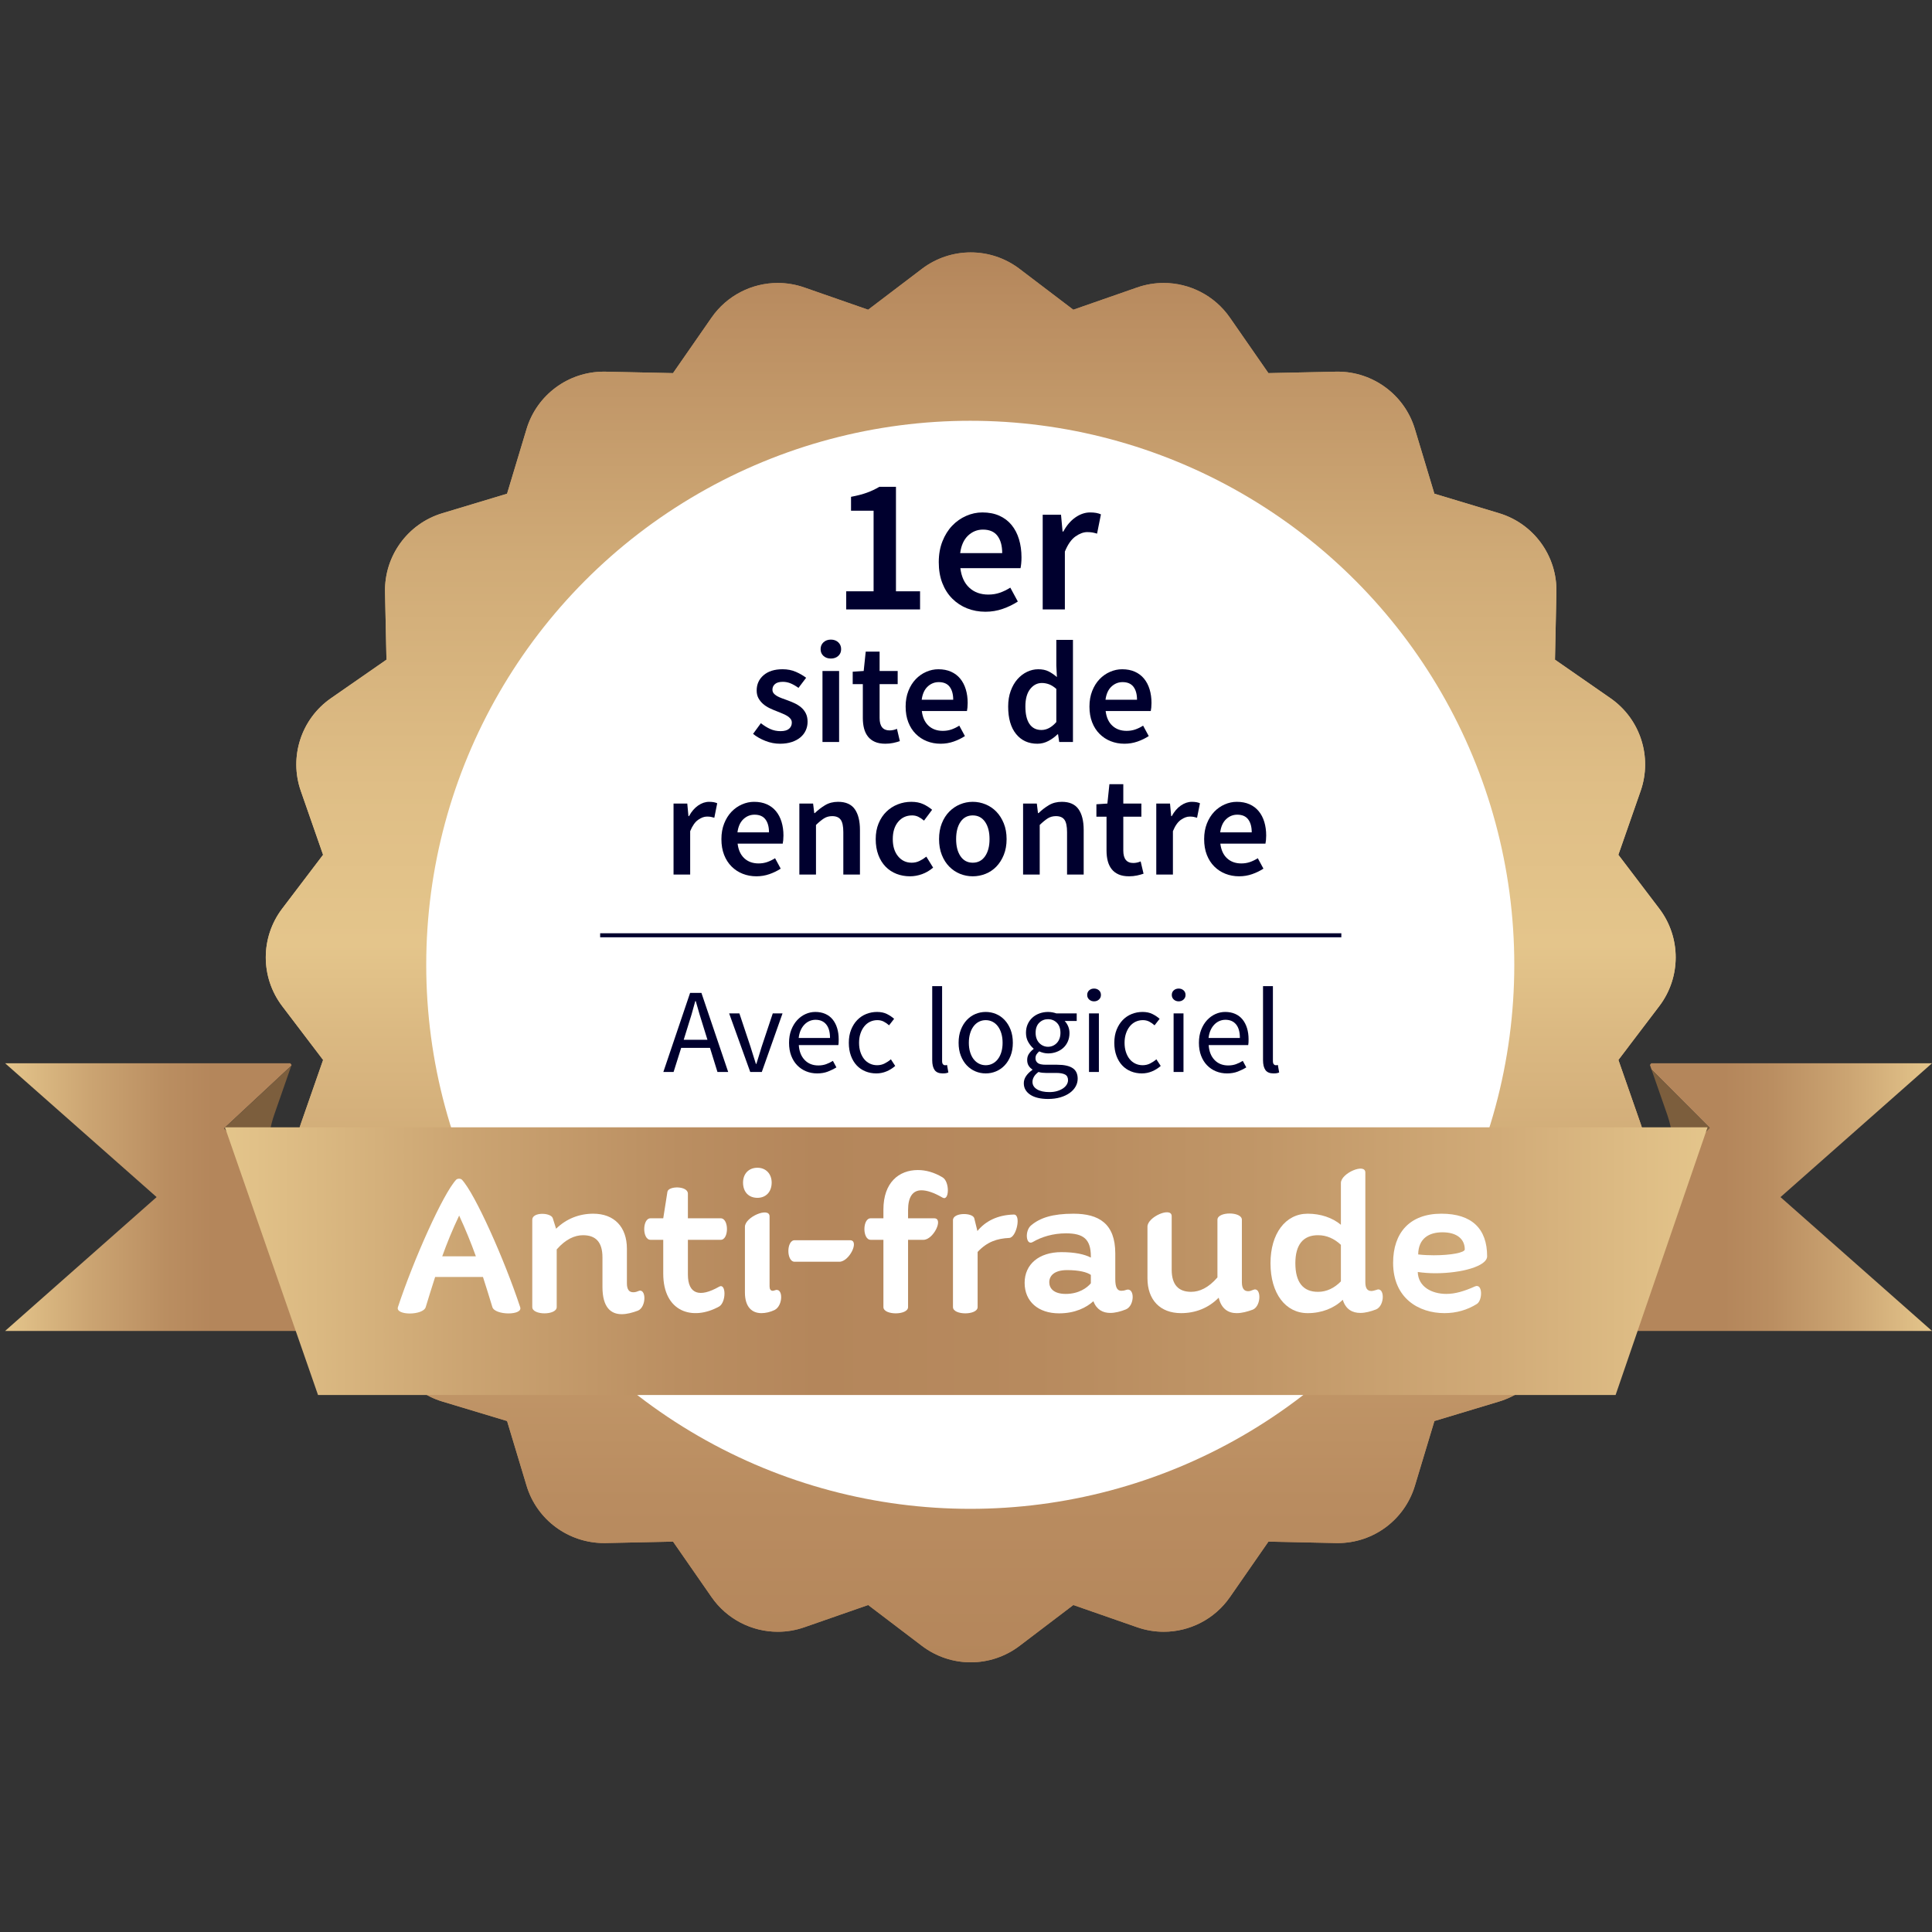<?xml version="1.0" encoding="utf-8"?>
<!-- Generator: Adobe Illustrator 16.0.0, SVG Export Plug-In . SVG Version: 6.00 Build 0)  -->
<!DOCTYPE svg PUBLIC "-//W3C//DTD SVG 1.1//EN" "http://www.w3.org/Graphics/SVG/1.1/DTD/svg11.dtd">
<svg version="1.1" id="Capa_1" xmlns="http://www.w3.org/2000/svg" xmlns:xlink="http://www.w3.org/1999/xlink" x="0px" y="0px"
	 width="480.928px" height="480.926px" viewBox="0 0 480.928 480.926" enable-background="new 0 0 480.928 480.926"
	 xml:space="preserve">
<rect x="0" y="0" width="480.928" height="480.926" fill="#333333" stroke="none"/>
<linearGradient id="SVGID_1_" gradientUnits="userSpaceOnUse" x1="-2666.192" y1="4086.627" x2="-2536.409" y2="4086.627" gradientTransform="matrix(-1 0 0 1 -2535.139 -3788.635)">
	<stop  offset="0.601" style="stop-color:#B4865B"/>
	<stop  offset="0.693" style="stop-color:#BA8E61"/>
	<stop  offset="0.837" style="stop-color:#CBA472"/>
	<stop  offset="1" style="stop-color:#E4C58B"/>
</linearGradient>
<path fill="url(#SVGID_1_)" d="M89.131,316.023l-10.73-7.448c-5.21-3.614-8.813-8.854-10.51-14.66l-12.127-13.021l16.746-15.599
	l0.072-0.206l-0.316-0.416H1.271l37.715,33.316l-37.715,33.32h87.625c-0.045-0.733-0.061-1.479-0.045-2.225L89.131,316.023z"/>
<linearGradient id="SVGID_2_" gradientUnits="userSpaceOnUse" x1="-2179.897" y1="3348.654" x2="-2050.115" y2="3348.654" gradientTransform="matrix(1 0 0 -1 2531.043 3646.648)">
	<stop  offset="0.601" style="stop-color:#B4865B"/>
	<stop  offset="0.693" style="stop-color:#BA8E61"/>
	<stop  offset="0.837" style="stop-color:#CBA472"/>
	<stop  offset="1" style="stop-color:#E4C58B"/>
</linearGradient>
<path fill="url(#SVGID_2_)" d="M443.213,297.993l37.715-33.316h-69.902l-0.315,0.416l0.401,1.152l14.476,14.507l-9.353,9.333
	c-1.032,7.304-5.008,14.093-11.342,18.488l-10.731,7.45l0.278,13.063c0.017,0.746,0,1.488-0.045,2.224h86.533L443.213,297.993z"/>
<path fill="#7C5E3D" d="M67.891,293.915c-1.544-5.284-1.513-11.038,0.388-16.485l4.229-12.131l-16.746,15.598L67.891,293.915z"/>
<path fill="#7C5E3D" d="M416.23,290.084l9.354-9.333l-14.477-14.507l3.899,11.184C416.461,281.583,416.819,285.917,416.23,290.084z"
	/>
<linearGradient id="SVGID_3_" gradientUnits="userSpaceOnUse" x1="-2179.9" y1="3348.655" x2="-2050.117" y2="3348.655" gradientTransform="matrix(1 0 0 -1 2531.043 3646.648)">
	<stop  offset="0.601" style="stop-color:#B4865B"/>
	<stop  offset="0.693" style="stop-color:#BA8E61"/>
	<stop  offset="0.837" style="stop-color:#CBA472"/>
	<stop  offset="1" style="stop-color:#E4C58B"/>
</linearGradient>
<path fill="url(#SVGID_3_)" d="M394.988,264.676h-43.846v66.635h36.223c0.057-0.686,0.09-1.375,0.072-2.071l-0.359-16.82
	l13.67-9.488l-22.002-22.047L394.988,264.676z"/>
<path fill="#7C5E3D" d="M394.988,264.676l-16.242,16.205l22.002,22.047l0.151-0.104c7.398-5.139,10.472-14.581,7.5-23.09
	l-5.541-15.886l2.532-3.334l-3.109-3.116L394.988,264.676z"/>
<g>
	<g>
		<defs>
			<path id="SVGID_4_" d="M400.748,302.928l0.151-0.104c7.398-5.139,10.472-14.581,7.5-23.09l-5.541-15.886l2.532-3.334
				l-0.001-0.001l7.645-10.058c5.453-7.177,5.453-17.104,0-24.28l-10.181-13.394l5.541-15.886c2.972-8.508-0.1-17.951-7.5-23.089
				l-13.819-9.595l0.358-16.818c0.195-9.01-5.641-17.042-14.27-19.643l-16.107-4.854l-4.854-16.107
				c-2.557-8.488-10.41-14.275-19.201-14.275c-0.146,0-0.295,0.001-0.441,0.005l-16.815,0.361l-9.592-13.818
				c-3.828-5.514-10.047-8.625-16.484-8.625c-2.205,0-4.438,0.365-6.605,1.123l-15.889,5.54l-13.393-10.177
				c-3.59-2.727-7.863-4.09-12.143-4.09c-4.274,0-8.554,1.363-12.142,4.09l-13.395,10.177l-15.886-5.54
				c-2.171-0.758-4.401-1.123-6.606-1.123c-6.44,0-12.656,3.11-16.484,8.625l-9.594,13.818L150.72,92.52
				c-0.14-0.003-0.279-0.004-0.418-0.004c-8.836,0-16.666,5.78-19.226,14.275l-4.854,16.107l-16.107,4.854
				c-8.629,2.601-14.465,10.635-14.271,19.644l0.36,16.817l-13.819,9.595c-7.402,5.138-10.472,14.581-7.502,23.089l5.54,15.886
				L70.25,226.177c-5.452,7.176-5.452,17.104,0,24.28l7.54,9.923l0.002-0.002l2.637,3.472l-5.54,15.885
				c-2.863,8.201-0.1,17.268,6.734,22.51h0.001l0,0l0,0l0,0l14.301,29.066h0.018l-0.021,0.002
				c0.664,8.146,6.235,15.173,14.195,17.567l16.108,4.855l4.854,16.104c2.567,8.521,10.452,14.276,19.306,14.276
				c0.112,0,0.225-0.001,0.337-0.003l16.818-0.361l9.592,13.819c3.829,5.513,10.045,8.623,16.484,8.623
				c2.205,0,4.437-0.365,6.607-1.123l15.887-5.538l13.394,10.177c3.587,2.725,7.863,4.089,12.14,4.089
				c4.277,0,8.554-1.364,12.144-4.089l13.393-10.177l15.89,5.538c2.17,0.758,4.401,1.123,6.606,1.123
				c6.438,0,12.654-3.109,16.481-8.623l9.593-13.819l16.816,0.361c0.145,0.003,0.284,0.005,0.43,0.005
				c8.875,0,16.652-5.784,19.213-14.279l4.854-16.104l16.105-4.855c7.959-2.396,13.529-9.422,14.195-17.568h0.002
				c0.057-0.686,0.09-1.375,0.072-2.071l-0.359-16.82l13.67-9.488"/>
		</defs>
		<linearGradient id="SVGID_5_" gradientUnits="userSpaceOnUse" x1="241.643" y1="62.834" x2="241.643" y2="413.798">
			<stop  offset="0" style="stop-color:#B4865B"/>
			<stop  offset="0.033" style="stop-color:#B98C60"/>
			<stop  offset="0.221" style="stop-color:#D0AB77"/>
			<stop  offset="0.38" style="stop-color:#DFBE86"/>
			<stop  offset="0.491" style="stop-color:#E4C58B"/>
			<stop  offset="0.553" style="stop-color:#DBB982"/>
			<stop  offset="0.73" style="stop-color:#C69D6D"/>
			<stop  offset="0.885" style="stop-color:#B98C60"/>
			<stop  offset="1" style="stop-color:#B4865B"/>
		</linearGradient>
		<use xlink:href="#SVGID_4_"  overflow="visible" fill="url(#SVGID_5_)"/>
		<clipPath id="SVGID_6_">
			<use xlink:href="#SVGID_4_"  overflow="visible"/>
		</clipPath>
		<linearGradient id="SVGID_7_" gradientUnits="userSpaceOnUse" x1="78.991" y1="62.834" x2="78.991" y2="413.799">
			<stop  offset="0" style="stop-color:#B4865B"/>
			<stop  offset="0.033" style="stop-color:#B98C60"/>
			<stop  offset="0.221" style="stop-color:#D0AB77"/>
			<stop  offset="0.38" style="stop-color:#DFBE86"/>
			<stop  offset="0.491" style="stop-color:#E4C58B"/>
			<stop  offset="0.553" style="stop-color:#DBB982"/>
			<stop  offset="0.73" style="stop-color:#C69D6D"/>
			<stop  offset="0.885" style="stop-color:#B98C60"/>
			<stop  offset="1" style="stop-color:#B4865B"/>
		</linearGradient>
		<polygon clip-path="url(#SVGID_6_)" fill="url(#SVGID_7_)" points="92.081,62.834 93.183,413.799 64.8,413.799 64.8,62.834 		"/>
		<linearGradient id="SVGID_8_" gradientUnits="userSpaceOnUse" x1="132.069" y1="62.834" x2="132.069" y2="413.799">
			<stop  offset="0" style="stop-color:#B4865B"/>
			<stop  offset="0.033" style="stop-color:#B98C60"/>
			<stop  offset="0.221" style="stop-color:#D0AB77"/>
			<stop  offset="0.38" style="stop-color:#DFBE86"/>
			<stop  offset="0.491" style="stop-color:#E4C58B"/>
			<stop  offset="0.553" style="stop-color:#DBB982"/>
			<stop  offset="0.73" style="stop-color:#C69D6D"/>
			<stop  offset="0.885" style="stop-color:#B98C60"/>
			<stop  offset="1" style="stop-color:#B4865B"/>
		</linearGradient>
		<polygon clip-path="url(#SVGID_6_)" fill="url(#SVGID_8_)" points="170.96,62.834 172.058,413.799 93.183,413.799 92.081,62.834 
					"/>
		<linearGradient id="SVGID_9_" gradientUnits="userSpaceOnUse" x1="210.948" y1="62.834" x2="210.948" y2="413.799">
			<stop  offset="0" style="stop-color:#B4865B"/>
			<stop  offset="0.033" style="stop-color:#B98C60"/>
			<stop  offset="0.221" style="stop-color:#D0AB77"/>
			<stop  offset="0.38" style="stop-color:#DFBE86"/>
			<stop  offset="0.491" style="stop-color:#E4C58B"/>
			<stop  offset="0.553" style="stop-color:#DBB982"/>
			<stop  offset="0.73" style="stop-color:#C69D6D"/>
			<stop  offset="0.885" style="stop-color:#B98C60"/>
			<stop  offset="1" style="stop-color:#B4865B"/>
		</linearGradient>
		<polygon clip-path="url(#SVGID_6_)" fill="url(#SVGID_9_)" points="249.835,62.834 250.937,413.799 172.058,413.799 
			170.96,62.834 		"/>
		<linearGradient id="SVGID_10_" gradientUnits="userSpaceOnUse" x1="289.823" y1="62.834" x2="289.823" y2="413.799">
			<stop  offset="0" style="stop-color:#B4865B"/>
			<stop  offset="0.033" style="stop-color:#B98C60"/>
			<stop  offset="0.221" style="stop-color:#D0AB77"/>
			<stop  offset="0.38" style="stop-color:#DFBE86"/>
			<stop  offset="0.491" style="stop-color:#E4C58B"/>
			<stop  offset="0.553" style="stop-color:#DBB982"/>
			<stop  offset="0.73" style="stop-color:#C69D6D"/>
			<stop  offset="0.885" style="stop-color:#B98C60"/>
			<stop  offset="1" style="stop-color:#B4865B"/>
		</linearGradient>
		<polygon clip-path="url(#SVGID_6_)" fill="url(#SVGID_10_)" points="328.71,62.834 329.812,413.799 250.937,413.799 
			249.835,62.834 		"/>
		<linearGradient id="SVGID_11_" gradientUnits="userSpaceOnUse" x1="368.698" y1="62.834" x2="368.698" y2="413.799">
			<stop  offset="0" style="stop-color:#B4865B"/>
			<stop  offset="0.033" style="stop-color:#B98C60"/>
			<stop  offset="0.221" style="stop-color:#D0AB77"/>
			<stop  offset="0.38" style="stop-color:#DFBE86"/>
			<stop  offset="0.491" style="stop-color:#E4C58B"/>
			<stop  offset="0.553" style="stop-color:#DBB982"/>
			<stop  offset="0.73" style="stop-color:#C69D6D"/>
			<stop  offset="0.885" style="stop-color:#B98C60"/>
			<stop  offset="1" style="stop-color:#B4865B"/>
		</linearGradient>
		<polygon clip-path="url(#SVGID_6_)" fill="url(#SVGID_11_)" points="407.589,62.834 408.687,413.799 329.812,413.799 
			328.71,62.834 		"/>
		<linearGradient id="SVGID_12_" gradientUnits="userSpaceOnUse" x1="413.038" y1="62.834" x2="413.038" y2="413.799">
			<stop  offset="0" style="stop-color:#B4865B"/>
			<stop  offset="0.033" style="stop-color:#B98C60"/>
			<stop  offset="0.221" style="stop-color:#D0AB77"/>
			<stop  offset="0.38" style="stop-color:#DFBE86"/>
			<stop  offset="0.491" style="stop-color:#E4C58B"/>
			<stop  offset="0.553" style="stop-color:#DBB982"/>
			<stop  offset="0.73" style="stop-color:#C69D6D"/>
			<stop  offset="0.885" style="stop-color:#B98C60"/>
			<stop  offset="1" style="stop-color:#B4865B"/>
		</linearGradient>
		<polygon clip-path="url(#SVGID_6_)" fill="url(#SVGID_12_)" points="408.687,413.799 407.589,62.834 418.487,62.834 
			418.487,413.799 		"/>
	</g>
</g>
<circle fill="#FFFFFF" cx="241.524" cy="240.167" r="135.424"/>
<linearGradient id="SVGID_13_" gradientUnits="userSpaceOnUse" x1="-2960.193" y1="4102.572" x2="-2591.135" y2="4102.572" gradientTransform="matrix(-1 0 0 1 -2535.139 -3788.635)">
	<stop  offset="0" style="stop-color:#E4C58B"/>
	<stop  offset="0.142" style="stop-color:#D1AB78"/>
	<stop  offset="0.298" style="stop-color:#C19768"/>
	<stop  offset="0.453" style="stop-color:#B78A5E"/>
	<stop  offset="0.601" style="stop-color:#B4865B"/>
	<stop  offset="0.693" style="stop-color:#BA8E61"/>
	<stop  offset="0.837" style="stop-color:#CBA472"/>
	<stop  offset="1" style="stop-color:#E4C58B"/>
</linearGradient>
<polygon fill="url(#SVGID_13_)" points="55.996,280.621 425.055,280.621 402.166,347.255 79.165,347.255 "/>
<g enable-background="new    ">
	<path fill="#FFFFFF" d="M122.564,325.368c-0.78-2.6-1.56-5.044-2.34-7.488h-11.908c-0.78,2.444-1.561,4.889-2.34,7.488
		c-0.624,2.132-7.644,2.132-6.917,0c3.9-11.804,11.232-28.237,14.509-31.721c0.364-0.313,1.04-0.313,1.404,0
		c3.276,3.483,10.608,19.917,14.508,31.721C130.26,327.5,123.188,327.448,122.564,325.368z M118.456,312.732
		c-1.196-3.328-2.548-6.656-4.16-10.141c-1.664,3.484-3.016,6.813-4.212,10.141H118.456z"/>
	<path fill="#FFFFFF" d="M158.809,326.252c-1.404,0.521-2.756,0.885-4.057,0.885c-2.704,0-4.784-1.717-4.784-6.761v-4.056v-3.328
		c0-3.849-1.716-5.513-4.836-5.513c-2.08,0-4.316,0.988-6.552,3.536v14.353c0,2.08-6.084,2.08-6.084,0v-21.736
		c0-1.977,4.576-1.82,5.097-0.416l0.832,2.651c2.548-2.496,5.772-3.744,9.256-3.744c5.2,0,8.373,3.276,8.373,8.736v6.656v1.925
		c0,1.508,0.52,2.235,1.56,2.235c0.364,0,0.728-0.052,1.196-0.26C160.889,320.376,160.993,325.316,158.809,326.252z"/>
	<path fill="#FFFFFF" d="M179.037,325.213c-6.656,3.691-13.937,1.352-13.937-8.165v-8.424h-3.172c-2.08,0-2.08-5.356,0-5.356h3.172
		l1.04-6.604c0.26-1.508,5.096-1.508,5.096,0.468v6.137h8.165c2.08,0,2.08,5.356,0,5.356h-8.165v8.632
		c0,4.889,2.912,5.824,7.801,3.017C180.752,319.336,180.804,324.12,179.037,325.213z"/>
	<path fill="#FFFFFF" d="M184.964,294.375c0-2.184,1.404-3.691,3.588-3.691c2.08,0,3.536,1.508,3.536,3.691
		c0,2.34-1.456,3.797-3.536,3.797C186.368,298.172,184.964,296.715,184.964,294.375z M192.816,326.097
		c-1.092,0.52-2.236,0.78-3.276,0.78c-2.34,0-4.108-1.509-4.108-5.148v-16.329c0-2.496,6.136-5.044,6.136-2.6v17.421
		c0,0.676,0.26,1.092,0.78,1.092c0.156,0,0.313-0.053,0.468-0.104C195,320.272,195,325.004,192.816,326.097z"/>
	<path fill="#FFFFFF" d="M197.808,308.728h13.78c2.444,0-0.156,5.356-2.652,5.356h-11.128
		C195.728,314.084,195.728,308.728,197.808,308.728z"/>
	<path fill="#FFFFFF" d="M234.623,298.119c-2.132-1.248-3.9-1.82-5.252-1.82c-2.184,0-3.328,1.664-3.328,4.94v2.028h6.5
		c2.444,0-0.208,5.356-2.652,5.356h-3.849v16.744c0,2.08-6.136,2.08-6.136,0v-16.744h-3.172c-2.08,0-2.08-5.356,0-5.356h3.172
		v-2.184c0-6.709,3.848-9.829,8.58-9.829c1.976,0,4.056,0.572,6.136,1.82C236.443,294.115,236.339,299.107,234.623,298.119z"/>
	<path fill="#FFFFFF" d="M251.21,308.156c-3.016,0.155-5.459,0.936-7.852,3.483v13.729c0,2.08-6.136,2.08-6.136,0v-21.633
		c0-1.976,4.941-1.924,5.304-0.468l0.779,3.172c1.977-2.443,4.992-4.004,9.049-4.107C254.278,302.279,253.03,308.104,251.21,308.156
		z"/>
	<path fill="#FFFFFF" d="M280.278,325.94c-1.3,0.521-2.652,0.884-3.9,0.884c-1.82,0-3.379-0.779-4.211-2.912
		c-1.717,1.561-4.525,3.017-8.529,3.017c-5.199,0-8.58-2.964-8.58-7.593c0-4.628,3.588-7.645,9.152-7.645
		c3.328,0,5.721,0.521,7.332,1.353v-0.26c0-4.316-1.82-5.772-6.188-5.772c-3.225,0-6.084,0.884-8.217,2.132
		c-1.768,1.093-2.133-2.808-0.416-4.16c2.184-1.819,5.252-2.86,10.504-2.86c6.345,0,10.4,2.496,10.4,9.881v6.396
		c0,2.132,0.521,2.912,1.508,2.912c0.365,0,0.729-0.053,1.145-0.208C282.515,320.272,282.515,325.004,280.278,325.94z
		 M271.542,319.44v-2.08c-0.936-0.677-2.912-1.196-5.928-1.196c-3.225,0-4.42,1.456-4.42,3.016c0,1.509,1.092,2.912,4.107,2.912
		C268.526,322.092,270.606,320.584,271.542,319.44z"/>
	<path fill="#FFFFFF" d="M311.894,325.992c-1.403,0.521-2.756,0.885-4.055,0.885c-2.08,0-3.797-1.041-4.473-3.849
		c-2.549,2.601-5.824,3.849-9.361,3.849c-5.199,0-8.371-3.276-8.371-8.685v-12.845c0-2.444,6.031-5.044,6.031-2.6v13.313
		c0,3.796,1.717,5.512,4.836,5.512c2.08,0,4.316-0.988,6.553-3.588v-14.353c0-2.08,6.084-2.08,6.084,0v15.548
		c0,1.509,0.521,2.236,1.561,2.236c0.363,0,0.729-0.104,1.195-0.312C313.974,320.116,314.079,325.004,311.894,325.992z"/>
	<path fill="#FFFFFF" d="M342.574,325.94c-1.353,0.521-2.704,0.884-3.952,0.884c-1.977,0-3.641-0.884-4.368-3.275
		c-2.132,2.08-5.2,3.328-8.736,3.328c-5.513,0-9.257-4.889-9.257-12.429c0-7.385,3.744-12.325,9.257-12.325
		c3.224,0,6.136,0.988,8.269,2.757v-10.4c0-2.444,6.084-5.044,6.084-2.601v24.389v2.912c0,1.457,0.469,2.185,1.508,2.185
		c0.313,0,0.729-0.104,1.196-0.26C344.706,320.116,344.81,324.952,342.574,325.94z M333.786,318.973v-9.101
		c-1.664-1.561-3.588-2.393-5.617-2.393c-3.795-0.052-5.719,2.393-5.719,6.969c0,4.731,1.924,7.176,5.719,7.124
		C330.198,321.572,332.174,320.637,333.786,318.973z"/>
	<path fill="#FFFFFF" d="M357.29,316.944c-1.404,0-2.965-0.104-4.369-0.313c0.104,3.692,3.484,5.46,7.125,5.46
		c2.184,0,4.472-0.676,7.123-1.871c1.925-0.832,1.925,3.432,0.469,4.367c-2.393,1.509-5.148,2.289-8.061,2.289
		c-6.396,0-12.793-3.692-12.793-12.533c0-7.436,4.109-12.221,12.014-12.221c7.592,0,11.389,3.744,11.389,10.609
		C370.187,315.176,363.841,316.944,357.29,316.944z M356.925,312.472c4.316,0,7.697-0.676,7.697-1.456
		c0-2.548-1.924-4.264-5.564-4.264c-3.328,0-5.98,1.508-6.033,5.512C354.378,312.42,355.677,312.472,356.925,312.472z"/>
</g>
<rect x="124.979" y="117.815" fill="none" width="231.09" height="102.5"/>
<g enable-background="new    ">
	<g>
		<path fill="#00002E" d="M210.646,151.703v-4.512h6.816v-20.064h-5.616v-3.456c1.536-0.288,2.856-0.631,3.96-1.032
			c1.104-0.399,2.136-0.888,3.096-1.464h4.128v26.017h6v4.512H210.646z"/>
		<path fill="#00002E" d="M245.301,152.279c-1.632,0-3.152-0.28-4.56-0.84c-1.408-0.56-2.64-1.368-3.696-2.425
			c-1.056-1.056-1.88-2.344-2.472-3.863c-0.592-1.52-0.888-3.256-0.888-5.208c0-1.92,0.304-3.648,0.912-5.185
			c0.607-1.536,1.416-2.832,2.424-3.888c1.008-1.056,2.167-1.872,3.48-2.448c1.312-0.576,2.656-0.863,4.031-0.863
			c1.6,0,3.008,0.271,4.225,0.815c1.216,0.545,2.232,1.313,3.048,2.304c0.815,0.992,1.432,2.177,1.849,3.553
			c0.415,1.376,0.623,2.88,0.623,4.512c0,0.545-0.023,1.056-0.072,1.536c-0.047,0.479-0.104,0.864-0.168,1.151h-14.975
			c0.255,2.112,1,3.737,2.232,4.872c1.231,1.137,2.808,1.704,4.728,1.704c1.023,0,1.976-0.151,2.856-0.456
			c0.88-0.304,1.752-0.728,2.616-1.271l1.871,3.456c-1.12,0.736-2.368,1.344-3.744,1.824
			C248.245,152.039,246.805,152.279,245.301,152.279z M239.013,137.688h10.464c0-1.824-0.392-3.256-1.176-4.296
			s-1.992-1.561-3.624-1.561c-1.408,0-2.641,0.496-3.695,1.488C239.925,134.312,239.269,135.768,239.013,137.688z"/>
		<path fill="#00002E" d="M259.557,151.703v-23.568h4.56l0.385,4.177h0.191c0.832-1.536,1.84-2.712,3.024-3.528
			c1.184-0.816,2.399-1.224,3.647-1.224c1.12,0,2.017,0.16,2.688,0.479l-0.96,4.8c-0.416-0.127-0.801-0.224-1.152-0.288
			c-0.352-0.063-0.784-0.096-1.296-0.096c-0.929,0-1.903,0.36-2.928,1.08s-1.904,1.977-2.64,3.768v14.4H259.557z"/>
	</g>
</g>
<g enable-background="new    ">
	<g>
		<path fill="#00002E" d="M194.154,185.135c-1.224,0-2.43-0.233-3.618-0.701c-1.188-0.469-2.214-1.05-3.078-1.746l1.944-2.664
			c0.792,0.624,1.578,1.11,2.358,1.458c0.78,0.348,1.625,0.521,2.538,0.521c0.959,0,1.667-0.198,2.124-0.594
			c0.456-0.396,0.684-0.905,0.684-1.53c0-0.359-0.108-0.678-0.324-0.954c-0.216-0.275-0.504-0.521-0.864-0.737
			c-0.36-0.217-0.769-0.414-1.224-0.595c-0.456-0.18-0.913-0.365-1.368-0.558c-0.576-0.216-1.165-0.468-1.764-0.756
			c-0.6-0.288-1.134-0.636-1.602-1.044c-0.468-0.408-0.853-0.882-1.152-1.422c-0.3-0.54-0.45-1.183-0.45-1.927
			c0-1.56,0.576-2.831,1.728-3.815c1.152-0.984,2.724-1.477,4.716-1.477c1.224,0,2.328,0.217,3.312,0.648
			c0.984,0.432,1.836,0.924,2.556,1.476l-1.908,2.521c-0.625-0.456-1.254-0.822-1.89-1.098c-0.636-0.276-1.302-0.414-1.998-0.414
			c-0.888,0-1.542,0.186-1.962,0.558s-0.63,0.834-0.63,1.386c0,0.36,0.102,0.666,0.306,0.918c0.204,0.252,0.474,0.475,0.81,0.666
			c0.335,0.192,0.726,0.373,1.17,0.54c0.444,0.168,0.905,0.337,1.386,0.504c0.6,0.216,1.2,0.463,1.8,0.738
			c0.6,0.276,1.146,0.618,1.638,1.026c0.492,0.408,0.888,0.906,1.188,1.493c0.3,0.589,0.45,1.291,0.45,2.106
			c0,0.769-0.15,1.482-0.45,2.142c-0.3,0.661-0.738,1.236-1.314,1.729c-0.576,0.492-1.296,0.882-2.16,1.17
			C196.242,184.991,195.257,185.135,194.154,185.135z"/>
		<path fill="#00002E" d="M206.826,163.931c-0.744,0-1.356-0.216-1.836-0.647c-0.48-0.432-0.72-0.996-0.72-1.692
			c0-0.695,0.239-1.266,0.72-1.71c0.48-0.443,1.092-0.666,1.836-0.666c0.744,0,1.356,0.223,1.836,0.666
			c0.48,0.444,0.72,1.015,0.72,1.71c0,0.696-0.24,1.261-0.72,1.692S207.569,163.931,206.826,163.931z M204.738,184.703v-17.676h4.14
			v17.676H204.738z"/>
		<path fill="#00002E" d="M220.397,185.135c-1.032,0-1.902-0.156-2.61-0.468c-0.708-0.312-1.284-0.75-1.728-1.313
			c-0.444-0.564-0.769-1.236-0.972-2.017c-0.204-0.779-0.306-1.649-0.306-2.609v-8.425h-2.52v-3.096l2.736-0.18l0.504-4.824h3.456
			v4.824h4.5v3.275h-4.5v8.425c0,2.063,0.828,3.096,2.484,3.096c0.312,0,0.63-0.036,0.954-0.108
			c0.324-0.071,0.618-0.167,0.882-0.288l0.72,3.061c-0.48,0.168-1.026,0.317-1.638,0.45
			C221.748,185.068,221.093,185.135,220.397,185.135z"/>
		<path fill="#00002E" d="M234.149,185.135c-1.224,0-2.364-0.21-3.42-0.63c-1.057-0.419-1.98-1.025-2.772-1.817
			s-1.41-1.758-1.854-2.898c-0.444-1.14-0.666-2.441-0.666-3.906c0-1.439,0.228-2.735,0.684-3.888
			c0.456-1.152,1.062-2.124,1.818-2.916s1.625-1.404,2.61-1.836c0.984-0.432,1.992-0.648,3.024-0.648c1.2,0,2.256,0.204,3.168,0.612
			s1.674,0.984,2.286,1.729c0.612,0.744,1.074,1.632,1.386,2.664c0.312,1.031,0.468,2.159,0.468,3.384
			c0,0.408-0.018,0.792-0.054,1.151c-0.036,0.36-0.079,0.648-0.126,0.864h-11.232c0.192,1.584,0.75,2.803,1.674,3.654
			c0.923,0.852,2.106,1.277,3.546,1.277c0.768,0,1.481-0.113,2.142-0.342c0.66-0.228,1.314-0.545,1.962-0.954l1.404,2.593
			c-0.84,0.552-1.776,1.008-2.808,1.367C236.357,184.955,235.277,185.135,234.149,185.135z M229.434,174.191h7.848
			c0-1.368-0.294-2.442-0.882-3.223c-0.588-0.779-1.494-1.17-2.718-1.17c-1.057,0-1.98,0.373-2.772,1.116
			C230.117,171.659,229.625,172.751,229.434,174.191z"/>
		<path fill="#00002E" d="M258.233,185.135c-2.232,0-4.002-0.81-5.311-2.43s-1.962-3.894-1.962-6.822c0-1.439,0.21-2.735,0.63-3.888
			s0.979-2.124,1.674-2.916c0.696-0.792,1.494-1.404,2.395-1.836s1.83-0.648,2.79-0.648c1.008,0,1.859,0.175,2.556,0.522
			c0.695,0.348,1.392,0.822,2.088,1.422l-0.144-2.844v-6.408h4.14v25.416h-3.42l-0.288-1.908h-0.144
			c-0.648,0.648-1.404,1.2-2.268,1.656C260.104,184.907,259.192,185.135,258.233,185.135z M259.241,181.715
			c1.319,0,2.556-0.659,3.708-1.979v-8.244c-0.624-0.552-1.23-0.937-1.818-1.152c-0.589-0.216-1.183-0.324-1.782-0.324
			c-1.151,0-2.123,0.505-2.916,1.513c-0.791,1.008-1.188,2.448-1.188,4.319c0,1.921,0.342,3.379,1.025,4.374
			C256.955,181.218,257.945,181.715,259.241,181.715z"/>
		<path fill="#00002E" d="M279.905,185.135c-1.225,0-2.365-0.21-3.42-0.63c-1.057-0.419-1.98-1.025-2.772-1.817
			s-1.41-1.758-1.854-2.898c-0.443-1.14-0.666-2.441-0.666-3.906c0-1.439,0.229-2.735,0.685-3.888s1.062-2.124,1.817-2.916
			s1.626-1.404,2.61-1.836c0.983-0.432,1.991-0.648,3.024-0.648c1.199,0,2.256,0.204,3.168,0.612s1.674,0.984,2.285,1.729
			c0.613,0.744,1.074,1.632,1.387,2.664c0.312,1.031,0.468,2.159,0.468,3.384c0,0.408-0.019,0.792-0.054,1.151
			c-0.036,0.36-0.078,0.648-0.126,0.864h-11.232c0.192,1.584,0.75,2.803,1.675,3.654c0.923,0.852,2.105,1.277,3.545,1.277
			c0.768,0,1.482-0.113,2.143-0.342c0.66-0.228,1.314-0.545,1.962-0.954l1.403,2.593c-0.84,0.552-1.775,1.008-2.807,1.367
			C282.112,184.955,281.032,185.135,279.905,185.135z M275.188,174.191h7.848c0-1.368-0.293-2.442-0.881-3.223
			c-0.589-0.779-1.494-1.17-2.719-1.17c-1.057,0-1.979,0.373-2.771,1.116C275.872,171.659,275.38,172.751,275.188,174.191z"/>
	</g>
</g>
<g enable-background="new    ">
	<g>
		<path fill="#00002E" d="M167.663,217.703v-17.676h3.42l0.288,3.132h0.144c0.624-1.152,1.38-2.034,2.268-2.646
			c0.888-0.611,1.8-0.918,2.736-0.918c0.84,0,1.512,0.121,2.016,0.36l-0.72,3.6c-0.312-0.095-0.6-0.167-0.864-0.216
			c-0.264-0.048-0.588-0.071-0.972-0.071c-0.696,0-1.428,0.27-2.196,0.81c-0.769,0.54-1.428,1.482-1.98,2.826v10.8H167.663z"/>
		<path fill="#00002E" d="M188.291,218.135c-1.224,0-2.364-0.21-3.42-0.63c-1.057-0.419-1.98-1.025-2.772-1.817
			s-1.41-1.758-1.854-2.898c-0.444-1.14-0.666-2.441-0.666-3.906c0-1.439,0.228-2.735,0.684-3.888
			c0.456-1.152,1.062-2.124,1.818-2.916s1.625-1.404,2.61-1.836c0.984-0.432,1.992-0.648,3.024-0.648c1.2,0,2.256,0.204,3.168,0.612
			s1.674,0.984,2.286,1.729c0.612,0.744,1.074,1.632,1.386,2.664c0.312,1.031,0.468,2.159,0.468,3.384
			c0,0.408-0.018,0.792-0.054,1.151c-0.036,0.36-0.079,0.648-0.126,0.864H183.61c0.192,1.584,0.75,2.803,1.674,3.654
			c0.923,0.852,2.106,1.277,3.546,1.277c0.768,0,1.481-0.113,2.142-0.342c0.66-0.228,1.314-0.545,1.962-0.954l1.404,2.593
			c-0.84,0.552-1.776,1.008-2.808,1.367C190.499,217.955,189.418,218.135,188.291,218.135z M183.575,207.191h7.848
			c0-1.368-0.294-2.442-0.882-3.223c-0.588-0.779-1.494-1.17-2.718-1.17c-1.057,0-1.98,0.373-2.772,1.116
			C184.258,204.659,183.766,205.751,183.575,207.191z"/>
		<path fill="#00002E" d="M198.982,217.703v-17.676h3.42l0.288,2.376h0.144c0.792-0.768,1.65-1.428,2.574-1.98
			c0.923-0.552,1.998-0.828,3.222-0.828c1.896,0,3.276,0.606,4.14,1.818c0.864,1.212,1.296,2.946,1.296,5.202v11.088h-4.14v-10.548
			c0-1.464-0.216-2.496-0.648-3.096c-0.432-0.6-1.14-0.9-2.124-0.9c-0.768,0-1.446,0.187-2.034,0.558
			c-0.588,0.373-1.254,0.918-1.998,1.639v12.348H198.982z"/>
		<path fill="#00002E" d="M226.521,218.135c-1.2,0-2.322-0.204-3.366-0.611c-1.044-0.408-1.95-1.009-2.718-1.801
			s-1.368-1.764-1.8-2.916c-0.432-1.151-0.648-2.459-0.648-3.924c0-1.463,0.24-2.771,0.72-3.924s1.128-2.124,1.944-2.916
			c0.815-0.792,1.758-1.397,2.826-1.817s2.19-0.631,3.366-0.631c1.152,0,2.142,0.192,2.97,0.576
			c0.828,0.385,1.566,0.853,2.214,1.404l-2.016,2.7c-0.48-0.408-0.954-0.726-1.422-0.954c-0.468-0.228-0.979-0.342-1.53-0.342
			c-1.44,0-2.604,0.534-3.492,1.602c-0.888,1.068-1.332,2.502-1.332,4.302c0,1.776,0.438,3.198,1.314,4.267
			c0.875,1.068,2.01,1.602,3.402,1.602c0.696,0,1.35-0.149,1.962-0.45c0.612-0.3,1.17-0.653,1.674-1.062l1.692,2.736
			c-0.84,0.72-1.758,1.26-2.754,1.619C228.531,217.955,227.53,218.135,226.521,218.135z"/>
		<path fill="#00002E" d="M242.146,218.135c-1.104,0-2.16-0.204-3.168-0.611c-1.008-0.408-1.902-1.009-2.682-1.801
			c-0.78-0.792-1.398-1.764-1.854-2.916c-0.457-1.151-0.684-2.459-0.684-3.924c0-1.463,0.228-2.771,0.684-3.924
			c0.456-1.152,1.074-2.124,1.854-2.916c0.779-0.792,1.674-1.397,2.682-1.817c1.008-0.42,2.064-0.631,3.168-0.631
			s2.166,0.211,3.186,0.631c1.021,0.42,1.914,1.025,2.683,1.817s1.386,1.764,1.854,2.916c0.468,1.152,0.701,2.461,0.701,3.924
			c0,1.465-0.233,2.772-0.701,3.924c-0.469,1.152-1.086,2.124-1.854,2.916s-1.662,1.393-2.683,1.801
			C244.312,217.931,243.249,218.135,242.146,218.135z M242.146,214.751c1.297,0,2.316-0.533,3.061-1.602
			c0.743-1.068,1.115-2.49,1.115-4.267c0-1.8-0.372-3.233-1.115-4.302c-0.744-1.067-1.764-1.602-3.061-1.602
			c-1.296,0-2.31,0.534-3.042,1.602c-0.732,1.068-1.098,2.502-1.098,4.302c0,1.776,0.366,3.198,1.098,4.267
			S240.85,214.751,242.146,214.751z"/>
		<path fill="#00002E" d="M254.674,217.703v-17.676h3.42l0.288,2.376h0.145c0.791-0.768,1.649-1.428,2.574-1.98
			c0.923-0.552,1.997-0.828,3.221-0.828c1.896,0,3.276,0.606,4.141,1.818c0.863,1.212,1.296,2.946,1.296,5.202v11.088h-4.14v-10.548
			c0-1.464-0.217-2.496-0.648-3.096s-1.141-0.9-2.124-0.9c-0.769,0-1.446,0.187-2.034,0.558c-0.588,0.373-1.254,0.918-1.998,1.639
			v12.348H254.674z"/>
		<path fill="#00002E" d="M281.062,218.135c-1.032,0-1.902-0.156-2.609-0.468c-0.709-0.312-1.285-0.75-1.729-1.313
			c-0.444-0.564-0.769-1.236-0.973-2.017c-0.203-0.779-0.305-1.649-0.305-2.609v-8.425h-2.521v-3.096l2.735-0.18l0.504-4.824h3.457
			v4.824h4.5v3.275h-4.5v8.425c0,2.063,0.828,3.096,2.483,3.096c0.312,0,0.63-0.036,0.954-0.108
			c0.324-0.071,0.617-0.167,0.882-0.288l0.72,3.061c-0.48,0.168-1.025,0.317-1.638,0.45
			C282.411,218.068,281.757,218.135,281.062,218.135z"/>
		<path fill="#00002E" d="M287.829,217.703v-17.676h3.42l0.289,3.132h0.144c0.624-1.152,1.38-2.034,2.269-2.646
			c0.887-0.611,1.799-0.918,2.735-0.918c0.84,0,1.513,0.121,2.017,0.36l-0.721,3.6c-0.313-0.095-0.6-0.167-0.863-0.216
			c-0.265-0.048-0.589-0.071-0.973-0.071c-0.696,0-1.428,0.27-2.195,0.81c-0.77,0.54-1.429,1.482-1.98,2.826v10.8H287.829z"/>
		<path fill="#00002E" d="M308.457,218.135c-1.224,0-2.364-0.21-3.42-0.63c-1.057-0.419-1.979-1.025-2.772-1.817
			c-0.791-0.792-1.41-1.758-1.854-2.898c-0.444-1.14-0.666-2.441-0.666-3.906c0-1.439,0.228-2.735,0.684-3.888
			s1.063-2.124,1.818-2.916s1.625-1.404,2.609-1.836s1.992-0.648,3.024-0.648c1.2,0,2.256,0.204,3.168,0.612
			s1.675,0.984,2.286,1.729c0.612,0.744,1.074,1.632,1.387,2.664c0.311,1.031,0.467,2.159,0.467,3.384
			c0,0.408-0.018,0.792-0.053,1.151c-0.037,0.36-0.079,0.648-0.127,0.864h-11.232c0.192,1.584,0.75,2.803,1.675,3.654
			c0.923,0.852,2.106,1.277,3.546,1.277c0.768,0,1.481-0.113,2.143-0.342c0.659-0.228,1.313-0.545,1.961-0.954l1.404,2.593
			c-0.84,0.552-1.776,1.008-2.808,1.367C310.665,217.955,309.585,218.135,308.457,218.135z M303.741,207.191h7.848
			c0-1.368-0.294-2.442-0.882-3.223c-0.589-0.779-1.494-1.17-2.718-1.17c-1.057,0-1.98,0.373-2.771,1.116
			C304.425,204.659,303.933,205.751,303.741,207.191z"/>
	</g>
</g>
<rect x="117.978" y="245.482" fill="none" width="249" height="24.323"/>
<g enable-background="new    ">
	<g>
		<path fill="#00002E" d="M165.124,266.842l6.66-19.68h2.82l6.66,19.68h-2.67l-1.86-6h-7.17l-1.89,6H165.124z M171.124,255.832
			l-0.93,3h5.91l-0.93-3c-0.36-1.1-0.701-2.195-1.02-3.285c-0.32-1.09-0.641-2.205-0.96-3.345h-0.12
			c-0.3,1.14-0.61,2.255-0.93,3.345S171.484,254.732,171.124,255.832z"/>
		<path fill="#00002E" d="M186.754,266.842l-5.25-14.58h2.55l2.76,8.28c0.22,0.72,0.445,1.439,0.675,2.16
			c0.229,0.72,0.455,1.43,0.675,2.13h0.12c0.22-0.7,0.439-1.41,0.66-2.13c0.22-0.721,0.44-1.44,0.66-2.16l2.76-8.28h2.43
			l-5.16,14.58H186.754z"/>
		<path fill="#00002E" d="M203.404,267.202c-0.98,0-1.896-0.176-2.745-0.525c-0.85-0.35-1.59-0.85-2.22-1.5
			c-0.63-0.649-1.125-1.444-1.485-2.385s-0.54-2.01-0.54-3.21s0.185-2.275,0.555-3.226c0.37-0.949,0.86-1.755,1.47-2.415
			c0.61-0.659,1.305-1.164,2.085-1.515c0.78-0.35,1.59-0.525,2.43-0.525c0.92,0,1.745,0.161,2.475,0.48
			c0.73,0.32,1.34,0.78,1.83,1.38c0.49,0.6,0.865,1.32,1.125,2.16c0.26,0.84,0.39,1.78,0.39,2.82c0,0.26-0.005,0.515-0.015,0.765
			c-0.01,0.25-0.035,0.465-0.075,0.645h-9.84c0.1,1.561,0.585,2.796,1.455,3.705c0.87,0.911,2.005,1.365,3.405,1.365
			c0.7,0,1.345-0.104,1.935-0.314c0.59-0.21,1.155-0.485,1.695-0.825l0.87,1.62c-0.64,0.4-1.35,0.75-2.13,1.05
			C205.294,267.052,204.404,267.202,203.404,267.202z M198.814,258.382h7.8c0-1.479-0.315-2.604-0.945-3.375
			c-0.63-0.77-1.515-1.155-2.655-1.155c-0.521,0-1.015,0.101-1.485,0.3c-0.47,0.2-0.896,0.495-1.275,0.886
			c-0.38,0.39-0.695,0.865-0.945,1.425S198.894,257.662,198.814,258.382z"/>
		<path fill="#00002E" d="M218.134,267.202c-0.96,0-1.86-0.171-2.7-0.511s-1.565-0.834-2.175-1.484c-0.61-0.65-1.09-1.45-1.44-2.4
			c-0.35-0.949-0.525-2.024-0.525-3.225c0-1.22,0.19-2.305,0.57-3.255c0.379-0.95,0.89-1.755,1.53-2.415
			c0.64-0.66,1.385-1.16,2.235-1.5s1.745-0.511,2.685-0.511c0.96,0,1.78,0.171,2.46,0.511c0.68,0.34,1.28,0.74,1.8,1.199l-1.26,1.62
			c-0.42-0.379-0.865-0.689-1.335-0.93c-0.47-0.24-0.995-0.36-1.575-0.36c-0.66,0-1.271,0.136-1.83,0.405
			c-0.561,0.271-1.041,0.655-1.44,1.155c-0.4,0.5-0.715,1.095-0.945,1.785c-0.23,0.689-0.345,1.455-0.345,2.295
			s0.109,1.6,0.33,2.279c0.22,0.681,0.525,1.266,0.915,1.756c0.39,0.49,0.865,0.869,1.425,1.14c0.56,0.27,1.17,0.405,1.83,0.405
			c0.68,0,1.305-0.146,1.875-0.436c0.57-0.289,1.084-0.635,1.545-1.035l1.08,1.65c-0.66,0.58-1.391,1.035-2.19,1.365
			C219.854,267.037,219.013,267.202,218.134,267.202z"/>
		<path fill="#00002E" d="M234.664,267.202c-0.94,0-1.61-0.28-2.01-0.841c-0.4-0.56-0.6-1.38-0.6-2.46v-18.42h2.46v18.601
			c0,0.4,0.07,0.68,0.21,0.84c0.14,0.16,0.3,0.24,0.48,0.24c0.08,0,0.155,0,0.225,0c0.07,0,0.175-0.02,0.315-0.061l0.33,1.86
			c-0.16,0.079-0.35,0.14-0.57,0.18C235.283,267.182,235.003,267.202,234.664,267.202z"/>
		<path fill="#00002E" d="M245.373,267.202c-0.899,0-1.755-0.171-2.565-0.511c-0.81-0.34-1.525-0.834-2.145-1.484
			c-0.62-0.65-1.115-1.45-1.485-2.4c-0.371-0.949-0.555-2.024-0.555-3.225c0-1.22,0.185-2.305,0.555-3.255
			c0.37-0.95,0.865-1.755,1.485-2.415c0.619-0.66,1.335-1.16,2.145-1.5c0.811-0.34,1.666-0.511,2.565-0.511s1.755,0.171,2.565,0.511
			c0.81,0.34,1.524,0.84,2.145,1.5c0.619,0.66,1.115,1.465,1.485,2.415s0.555,2.035,0.555,3.255c0,1.2-0.185,2.275-0.555,3.225
			c-0.37,0.95-0.866,1.75-1.485,2.4c-0.62,0.65-1.335,1.145-2.145,1.484C247.128,267.031,246.272,267.202,245.373,267.202z
			 M245.373,265.162c0.62,0,1.19-0.136,1.71-0.405c0.52-0.271,0.965-0.649,1.335-1.14s0.655-1.075,0.854-1.756
			c0.2-0.68,0.301-1.439,0.301-2.279s-0.101-1.605-0.301-2.295c-0.199-0.69-0.484-1.285-0.854-1.785s-0.815-0.885-1.335-1.155
			c-0.52-0.27-1.09-0.405-1.71-0.405s-1.19,0.136-1.71,0.405c-0.52,0.271-0.965,0.655-1.335,1.155s-0.655,1.095-0.854,1.785
			c-0.201,0.689-0.301,1.455-0.301,2.295s0.1,1.6,0.301,2.279c0.199,0.681,0.484,1.266,0.854,1.756s0.815,0.869,1.335,1.14
			C244.183,265.026,244.753,265.162,245.373,265.162z"/>
		<path fill="#00002E" d="M260.883,273.562c-0.899,0-1.72-0.085-2.46-0.255s-1.375-0.425-1.904-0.765
			c-0.531-0.341-0.941-0.75-1.23-1.23c-0.291-0.479-0.436-1.04-0.436-1.68c0-0.62,0.19-1.21,0.57-1.771
			c0.38-0.56,0.9-1.069,1.561-1.529v-0.12c-0.36-0.22-0.666-0.525-0.916-0.915s-0.375-0.875-0.375-1.455
			c0-0.62,0.17-1.16,0.511-1.62c0.34-0.46,0.7-0.819,1.079-1.08v-0.12c-0.479-0.399-0.914-0.935-1.305-1.604
			c-0.39-0.67-0.584-1.445-0.584-2.325c0-0.8,0.145-1.52,0.435-2.16c0.29-0.64,0.685-1.185,1.185-1.635s1.085-0.795,1.756-1.035
			c0.67-0.24,1.374-0.36,2.114-0.36c0.399,0,0.774,0.035,1.125,0.105c0.35,0.07,0.665,0.155,0.945,0.255h5.069v1.89h-3
			c0.34,0.341,0.625,0.771,0.855,1.29c0.229,0.521,0.346,1.091,0.346,1.71c0,0.78-0.141,1.485-0.421,2.115s-0.659,1.16-1.14,1.59
			c-0.48,0.431-1.045,0.766-1.695,1.005c-0.65,0.24-1.346,0.36-2.085,0.36c-0.36,0-0.729-0.045-1.11-0.135
			c-0.38-0.09-0.74-0.215-1.08-0.375c-0.26,0.22-0.479,0.465-0.66,0.735c-0.18,0.27-0.27,0.604-0.27,1.005
			c0,0.46,0.18,0.84,0.54,1.14s1.04,0.45,2.04,0.45h2.82c1.699,0,2.975,0.275,3.824,0.825c0.851,0.55,1.275,1.435,1.275,2.654
			c0,0.68-0.17,1.325-0.51,1.936c-0.34,0.609-0.83,1.145-1.471,1.604c-0.64,0.46-1.414,0.825-2.324,1.096
			C263.048,273.427,262.022,273.562,260.883,273.562z M261.243,271.852c0.699,0,1.335-0.085,1.904-0.255
			c0.57-0.17,1.055-0.39,1.455-0.66c0.4-0.27,0.71-0.585,0.93-0.944c0.221-0.36,0.33-0.73,0.33-1.11c0-0.681-0.25-1.15-0.75-1.41
			s-1.229-0.39-2.189-0.39h-2.52c-0.281,0-0.586-0.016-0.916-0.045c-0.33-0.03-0.654-0.096-0.975-0.195
			c-0.52,0.38-0.9,0.78-1.14,1.2c-0.24,0.42-0.36,0.84-0.36,1.26c0,0.78,0.375,1.399,1.125,1.86
			C258.888,271.622,259.923,271.852,261.243,271.852z M260.883,260.572c0.42,0,0.815-0.08,1.185-0.24
			c0.371-0.16,0.7-0.391,0.99-0.69s0.516-0.664,0.676-1.095c0.159-0.43,0.24-0.915,0.24-1.455c0-1.08-0.301-1.915-0.9-2.505
			s-1.33-0.885-2.19-0.885s-1.59,0.295-2.19,0.885c-0.6,0.59-0.899,1.425-0.899,2.505c0,0.54,0.079,1.025,0.239,1.455
			c0.16,0.431,0.386,0.795,0.676,1.095c0.289,0.3,0.619,0.53,0.99,0.69C260.067,260.492,260.463,260.572,260.883,260.572z"/>
		<path fill="#00002E" d="M272.343,249.262c-0.479,0-0.885-0.15-1.215-0.45s-0.495-0.68-0.495-1.14c0-0.48,0.165-0.865,0.495-1.155
			c0.33-0.289,0.735-0.435,1.215-0.435c0.48,0,0.885,0.146,1.215,0.435c0.33,0.29,0.496,0.675,0.496,1.155
			c0,0.46-0.166,0.84-0.496,1.14S272.823,249.262,272.343,249.262z M271.083,266.842v-14.58h2.46v14.58H271.083z"/>
		<path fill="#00002E" d="M284.223,267.202c-0.96,0-1.86-0.171-2.7-0.511s-1.564-0.834-2.175-1.484s-1.091-1.45-1.44-2.4
			c-0.35-0.949-0.525-2.024-0.525-3.225c0-1.22,0.19-2.305,0.57-3.255s0.891-1.755,1.53-2.415s1.385-1.16,2.235-1.5
			c0.85-0.34,1.744-0.511,2.685-0.511c0.96,0,1.78,0.171,2.46,0.511s1.279,0.74,1.801,1.199l-1.261,1.62
			c-0.42-0.379-0.865-0.689-1.335-0.93c-0.471-0.24-0.995-0.36-1.574-0.36c-0.66,0-1.271,0.136-1.83,0.405
			c-0.561,0.271-1.041,0.655-1.44,1.155c-0.4,0.5-0.716,1.095-0.945,1.785c-0.229,0.689-0.345,1.455-0.345,2.295
			s0.109,1.6,0.33,2.279c0.22,0.681,0.525,1.266,0.914,1.756c0.391,0.49,0.865,0.869,1.426,1.14c0.56,0.27,1.17,0.405,1.83,0.405
			c0.68,0,1.305-0.146,1.875-0.436c0.57-0.289,1.084-0.635,1.545-1.035l1.08,1.65c-0.66,0.58-1.391,1.035-2.189,1.365
			C285.942,267.037,285.103,267.202,284.223,267.202z"/>
		<path fill="#00002E" d="M293.402,249.262c-0.479,0-0.886-0.15-1.216-0.45s-0.494-0.68-0.494-1.14c0-0.48,0.164-0.865,0.494-1.155
			c0.33-0.289,0.736-0.435,1.216-0.435s0.885,0.146,1.215,0.435c0.33,0.29,0.495,0.675,0.495,1.155c0,0.46-0.165,0.84-0.495,1.14
			S293.882,249.262,293.402,249.262z M292.142,266.842v-14.58h2.461v14.58H292.142z"/>
		<path fill="#00002E" d="M305.433,267.202c-0.98,0-1.896-0.176-2.746-0.525s-1.59-0.85-2.22-1.5
			c-0.63-0.649-1.125-1.444-1.485-2.385c-0.359-0.94-0.539-2.01-0.539-3.21s0.184-2.275,0.555-3.226
			c0.369-0.949,0.859-1.755,1.47-2.415c0.61-0.659,1.306-1.164,2.085-1.515c0.78-0.35,1.59-0.525,2.43-0.525
			c0.92,0,1.745,0.161,2.476,0.48c0.729,0.32,1.34,0.78,1.83,1.38c0.489,0.6,0.864,1.32,1.125,2.16c0.26,0.84,0.39,1.78,0.39,2.82
			c0,0.26-0.005,0.515-0.015,0.765c-0.011,0.25-0.035,0.465-0.075,0.645h-9.84c0.1,1.561,0.585,2.796,1.455,3.705
			c0.869,0.911,2.005,1.365,3.404,1.365c0.7,0,1.346-0.104,1.936-0.314s1.154-0.485,1.695-0.825l0.869,1.62
			c-0.64,0.4-1.35,0.75-2.129,1.05C307.321,267.052,306.432,267.202,305.433,267.202z M300.842,258.382h7.8
			c0-1.479-0.314-2.604-0.945-3.375c-0.629-0.77-1.514-1.155-2.654-1.155c-0.521,0-1.016,0.101-1.484,0.3
			c-0.471,0.2-0.896,0.495-1.275,0.886c-0.381,0.39-0.695,0.865-0.945,1.425S300.922,257.662,300.842,258.382z"/>
		<path fill="#00002E" d="M317.011,267.202c-0.939,0-1.609-0.28-2.01-0.841c-0.4-0.56-0.6-1.38-0.6-2.46v-18.42h2.46v18.601
			c0,0.4,0.069,0.68,0.21,0.84c0.14,0.16,0.301,0.24,0.48,0.24c0.079,0,0.154,0,0.225,0s0.175-0.02,0.314-0.061l0.33,1.86
			c-0.16,0.079-0.35,0.14-0.569,0.18C317.631,267.182,317.351,267.202,317.011,267.202z"/>
	</g>
</g>
<rect x="149.395" y="232.315" fill="#00002E" width="184.5" height="1"/>
</svg>
